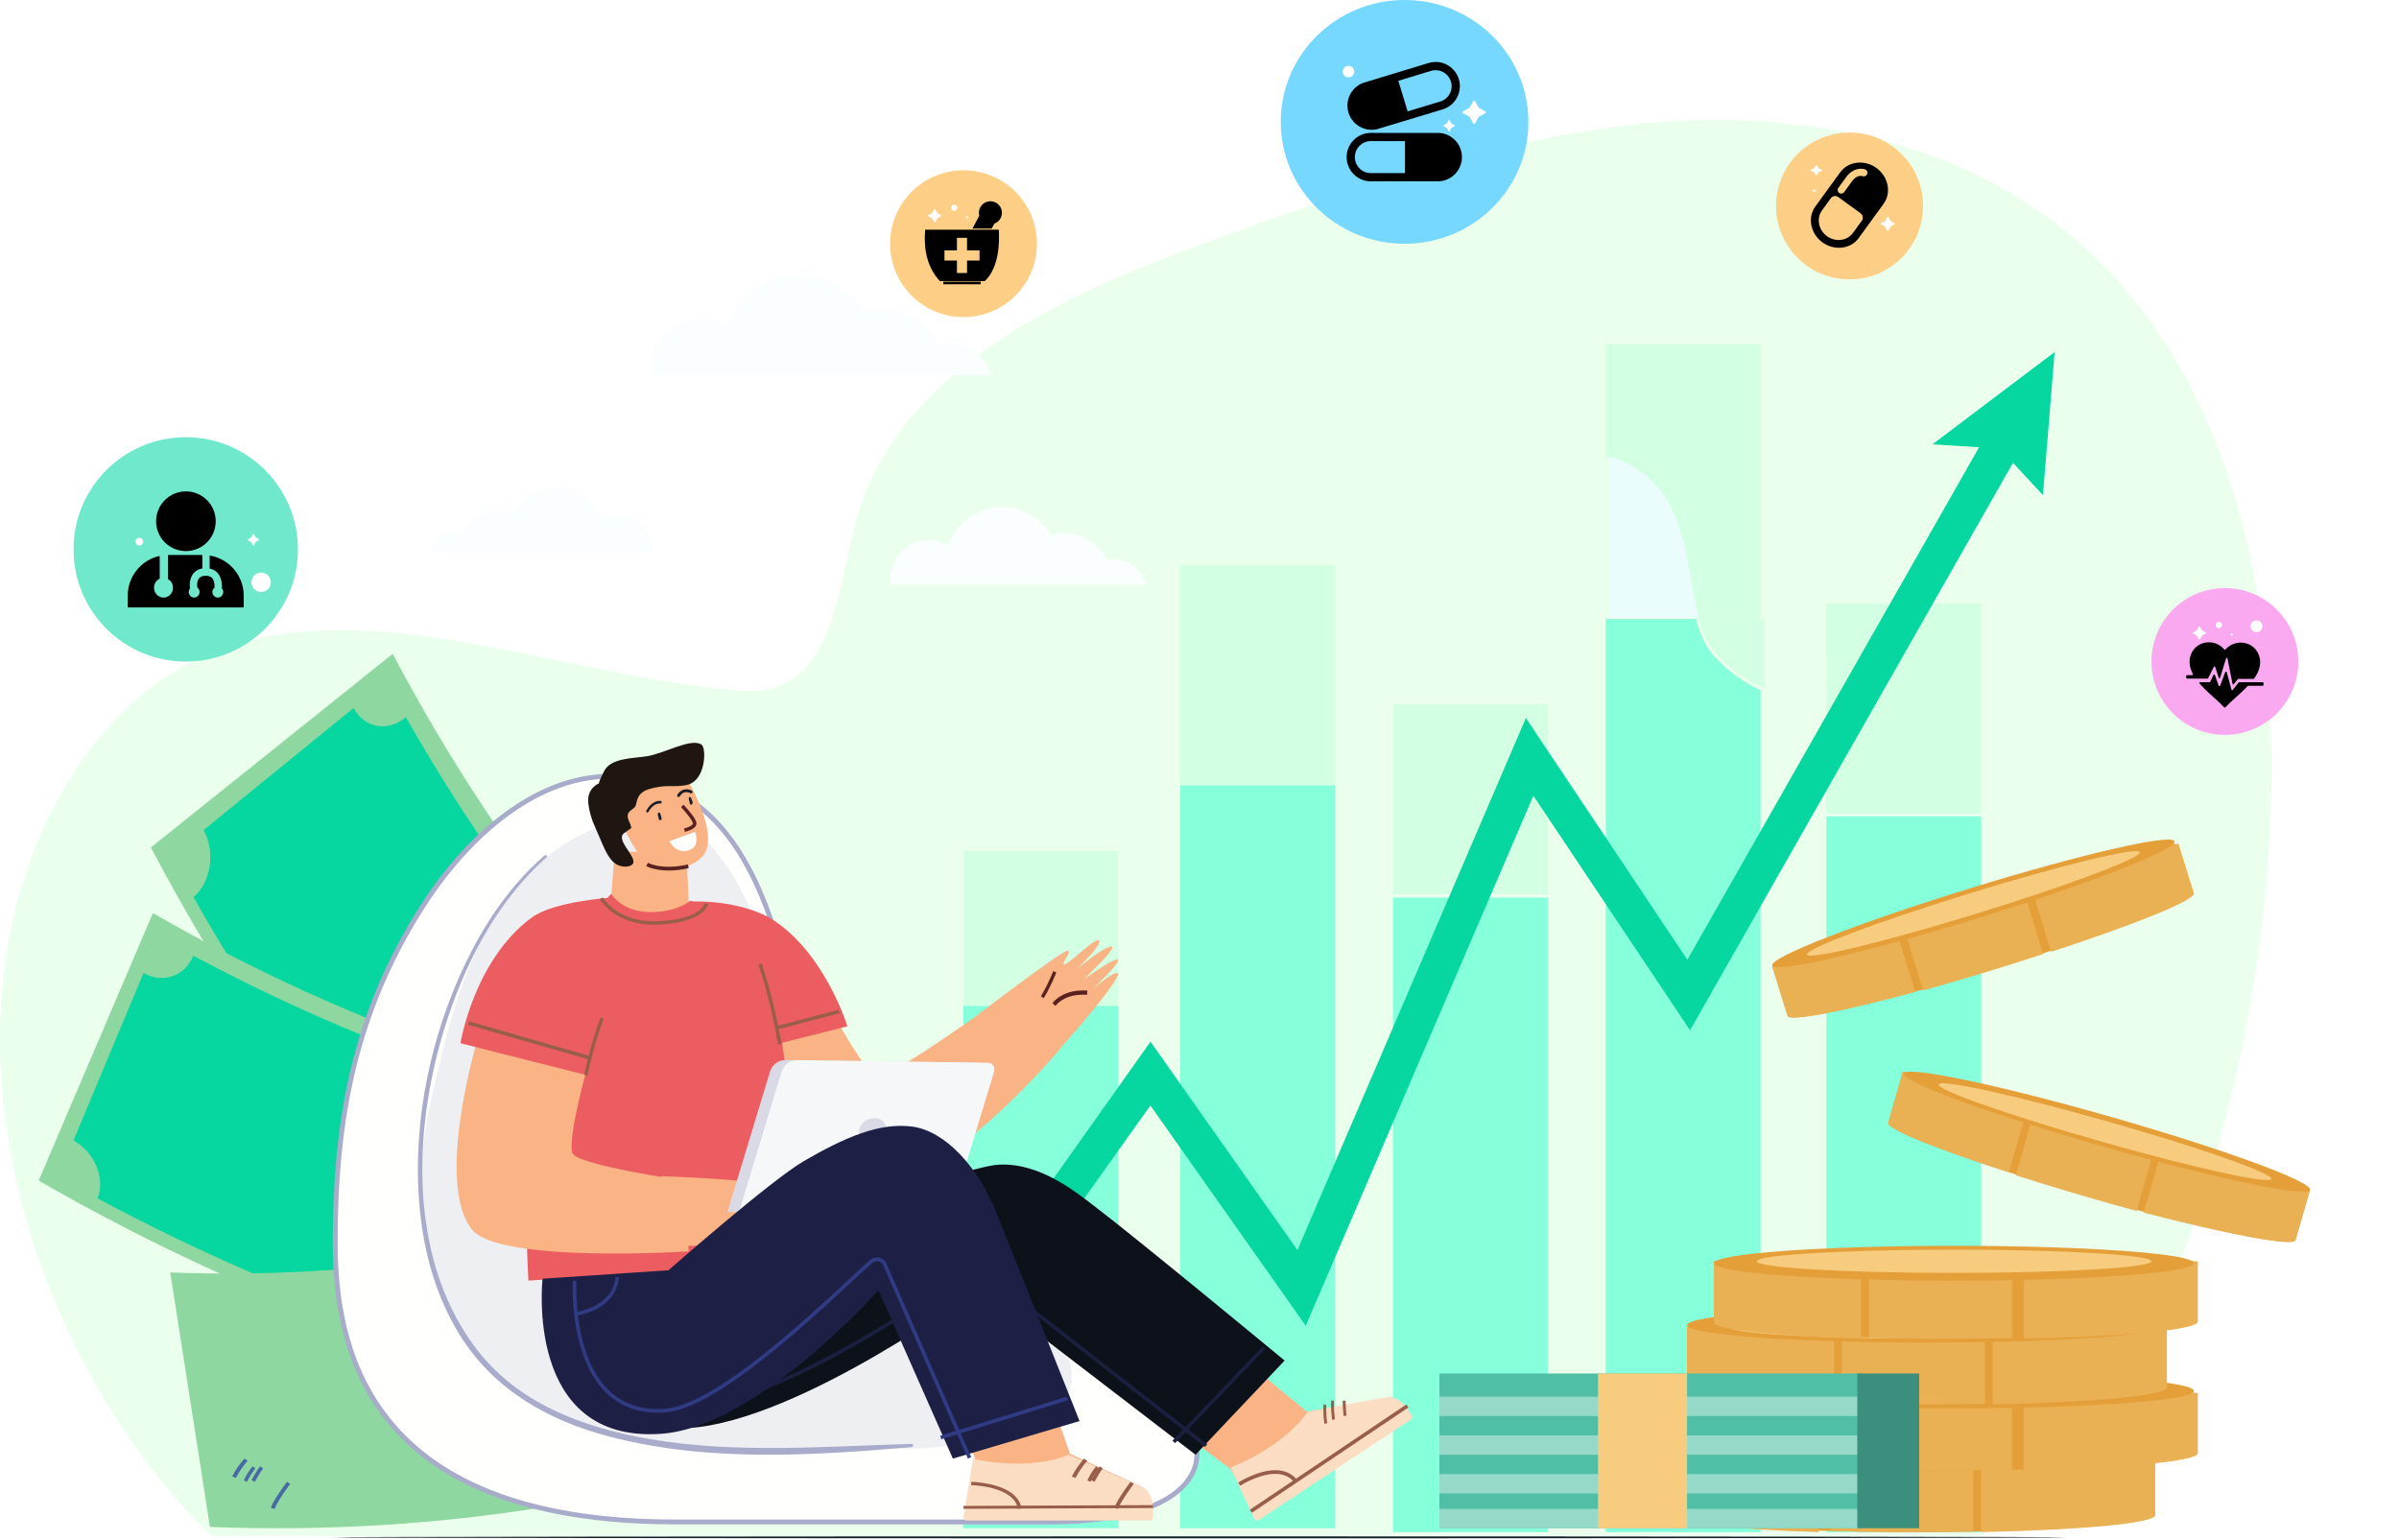 <?xml version="1.0" encoding="UTF-8"?>
<svg width="620px" height="398px" viewBox="0 0 620 398" version="1.1" xmlns="http://www.w3.org/2000/svg" xmlns:xlink="http://www.w3.org/1999/xlink">
    <title>插画配图-医疗</title>
    <defs>
        <filter id="filter-1">
            <feColorMatrix in="SourceGraphic" type="matrix" values="0 0 0 0 1 0 0 0 0 1 0 0 0 0 1 0 0 0 1 0"></feColorMatrix>
        </filter>
        <filter id="filter-2">
            <feColorMatrix in="SourceGraphic" type="matrix" values="0 0 0 0 1 0 0 0 0 1 0 0 0 0 1 0 0 0 1 0"></feColorMatrix>
        </filter>
        <filter id="filter-3">
            <feColorMatrix in="SourceGraphic" type="matrix" values="0 0 0 0 1 0 0 0 0 1 0 0 0 0 1 0 0 0 1 0"></feColorMatrix>
        </filter>
        <filter id="filter-4">
            <feColorMatrix in="SourceGraphic" type="matrix" values="0 0 0 0 1 0 0 0 0 1 0 0 0 0 1 0 0 0 1 0"></feColorMatrix>
        </filter>
        <filter id="filter-5">
            <feColorMatrix in="SourceGraphic" type="matrix" values="0 0 0 0 1 0 0 0 0 1 0 0 0 0 1 0 0 0 1 0"></feColorMatrix>
        </filter>
    </defs>
    <g id="页面-1" stroke="none" stroke-width="1" fill="none" fill-rule="evenodd">
        <g id="3-解决方案-4医疗保健行业" transform="translate(-670, -251)">
            <g id="banner" transform="translate(2, 0)">
                <g id="插画配图-医疗" transform="translate(668, 251)">
                    <g id="编组-18" transform="translate(0, 31)">
                        <path d="M75.774,364.891 L561.227,364.891 C574.023,351.326 585.182,335.26 594.392,317.133 C603.658,298.907 610.434,279.622 614.531,259.815 C618.786,239.249 619.929,219.106 617.93,199.951 C615.799,179.528 610.133,160.828 601.087,144.37 C593.188,129.997 584.089,119.334 573.275,111.772 C563.653,105.043 552.872,100.939 540.316,99.226 C516.927,96.033 490.729,101.865 465.399,107.504 C448.827,111.193 431.695,115.008 415.466,116.275 C396.672,117.743 376.5,115.426 355.512,109.388 C337.668,104.255 319.092,96.5 298.714,85.679 C281.858,76.728 265.252,66.547 249.194,56.702 C230.712,45.371 211.603,33.655 192.036,23.769 C174.399,14.859 158.912,9.013 144.687,5.896 C126.712,1.957 110.506,2.192 95.143,6.614 C65.992,15.004 43.171,34.068 27.312,63.276 C-5.281,123.305 -0.932,212.59 16.902,270.144 C22.684,288.803 30.723,305.953 41.481,322.577 C50.635,336.724 61.854,350.566 75.774,364.891 M561.709,366 L75.301,366 L75.137,365.831 C61.089,351.392 49.773,337.439 40.543,323.176 C29.73,306.466 21.648,289.227 15.836,270.471 C6.118,239.11 1.239,202.225 2.097,166.613 C3.073,126.065 11.454,90.149 26.331,62.749 C42.337,33.269 65.384,14.024 94.833,5.549 C110.38,1.074 126.766,0.833 144.927,4.813 C159.244,7.95 174.82,13.827 192.541,22.781 C212.149,32.686 231.278,44.415 249.779,55.757 C265.824,65.594 282.413,75.765 299.241,84.701 C319.546,95.485 338.056,103.212 355.821,108.323 C376.679,114.323 396.719,116.627 415.38,115.169 C431.528,113.908 448.624,110.102 465.153,106.422 C490.581,100.761 516.876,94.908 540.469,98.127 C553.204,99.865 564.146,104.032 573.917,110.865 C584.875,118.527 594.083,129.313 602.066,143.838 C611.182,160.426 616.892,179.267 619.039,199.835 C621.05,219.104 619.901,239.36 615.624,260.037 C611.505,279.941 604.698,299.318 595.388,317.635 C586.088,335.931 574.812,352.147 561.874,365.825 L561.709,366" id="Fill-2" fill="#FFFFFF"></path>
                        <path d="M455.893,0.414 C408.371,-2.908 360.018,14.38 315.922,30.158 C279.409,43.222 232.603,62.414 221.217,103.609 C216.746,119.781 215.459,149.276 192.124,147.583 C130.127,143.087 58.087,102.671 16.819,172.408 C-18.648,232.341 5.791,318.082 54.59,366 L512.201,366 C536.118,343.167 556.412,317.282 567.921,282.789 C603.505,176.136 601.195,10.57 455.893,0.414 Z" id="Fill-3" fill="#EAFFEC"></path>
                        <path d="M455,129 L438.287,129 C434.483,115.048 436.094,95.526 417.281,87.976 C416.545,87.68 415.784,87.414 415,87.178 L415,58 L455,58 L455,129" id="Fill-3" fill="#D3FFE2"></path>
                        <path d="M416,365 L416,87 C416.775,87.236 417.526,87.5 418.253,87.795 C436.833,95.322 435.243,114.782 439,128.689 L416,128.689 L416,365" id="Fill-4" fill="#EAFCFC"></path>
                        <polyline id="Fill-5" fill="#D3FFE2" points="360 364 360 151 400 151 400 200.09 360 200.09 360 364"></polyline>
                        <path d="M472,150 L472,125 L512,125 L512,145.82 C510.413,145.684 508.842,145.623 507.283,145.623 C500.637,145.623 494.226,146.73 487.988,147.837 C482.539,148.804 477.222,149.771 472,150" id="Fill-6" fill="#D3FFE2"></path>
                        <path d="M472,364 L472,149.458 C477.222,149.225 482.539,148.24 487.988,147.255 C494.226,146.127 500.637,145 507.283,145 C508.842,145 510.413,145.062 512,145.201 L512,179.308 L472,179.308 L472,364" id="Fill-7" fill="#D3FFE2"></path>
                        <polyline id="Fill-8" fill="#D3FFE2" points="305 365 305 115 345 115 345 172.618 305 172.618 305 365"></polyline>
                        <polyline id="Fill-9" fill="#D3FFE2" points="249 365 249 189 289 189 289 229.563 249 229.563 249 365"></polyline>
                        <path d="M456,147 C452.102,145.318 448.234,142.759 444.378,139.006 C441.7,136.399 440.119,132.927 439,129 L456,129 L456,147" id="Fill-10" fill="#D3FFE2"></path>
                        <path d="M455,365 L415,365 L415,129 L438.287,129 C439.387,133.018 440.942,136.571 443.575,139.238 C447.365,143.077 451.168,145.695 455,147.416 L455,365" id="Fill-11" fill="#86FFDB"></path>
                        <polygon id="Fill-12" fill="#86FFDB" points="360 365 400 365 400 201 360 201"></polygon>
                        <polygon id="Fill-13" fill="#86FFDB" points="472 365 512 365 512 180 472 180"></polygon>
                        <polygon id="Fill-14" fill="#86FFDB" points="305 364 345 364 345 172 305 172"></polygon>
                        <polygon id="Fill-15" fill="#86FFDB" points="249 364 289 364 289 229 249 229"></polygon>
                        <polyline id="Fill-16" fill="#06D6A0" points="531 60 499.423 83.844 511.468 84.611 436.089 217.069 394.351 154.594 335.31 292.095 297.334 238.239 250 305.043 252.978 317 297.312 254.731 337.456 311.659 396.281 174.663 436.777 235.281 520.23 88.634 527.978 96.953 531 60"></polyline>
                    </g>
                    <path d="M214,306.484 C168.567,270.418 130.393,223.772 101.489,169 C80.659,185.68 59.83,202.36 39,219.039 C72.419,282.368 116.557,336.302 169.086,378 C184.058,354.161 199.029,330.323 214,306.484" id="Fill-17" fill="#8ED7A0"></path>
                    <path d="M91.376,183 C78.458,193.513 65.54,204.026 52.623,214.54 C55.699,220.259 54.583,227.974 50,231.888 C79.33,283.604 116.087,328.538 158.891,365 C162.39,359.761 168.986,358.745 173.726,362.58 C183.15,347.798 192.576,333.013 202,318.231 C197.637,314.701 197.016,307.487 200.513,302.252 C162.925,270.233 130.646,230.775 104.89,185.361 C100.311,189.272 94.207,188.263 91.376,183" id="Fill-18" fill="#06D6A0"></path>
                    <path d="M143.74,301.272 C153.39,288.822 153.297,270.454 144.195,259.465 C135.067,248.506 119.474,247.991 108.686,259.071 C97.915,270.127 96.886,289.78 107.146,302.12 C117.396,314.474 134.11,313.703 143.74,301.272" id="Fill-19" fill="#97DFCC"></path>
                    <path d="M143,265.456 C141.797,266.795 140.594,268.133 139.391,269.47 C142.269,274.757 141.66,280.22 138.557,283.792 C135.425,287.384 131.918,287.718 126.572,284.543 C122.689,282.344 120.823,281.695 119.64,282.98 C118.639,284.064 118.307,286.033 120.429,288.722 C121.581,290.181 122.733,291.155 123.752,291.842 C125.111,292.757 125.54,294.826 124.703,296.419 C123.893,297.956 122.183,298.466 120.873,297.531 C119.803,296.766 118.634,295.723 117.372,294.273 C116.332,295.426 115.291,296.576 114.25,297.727 C113.16,296.358 112.077,294.979 111,293.597 C112.133,292.365 113.266,291.136 114.398,289.904 C111.65,284.584 112.196,279.293 115.386,275.938 C118.907,272.231 122.979,273.37 127.647,276.304 C130.883,278.328 132.759,278.648 134.1,277.153 C135.513,275.575 135.053,273.168 133.273,270.894 C132.05,269.331 130.633,268.14 129.235,267.258 C127.861,266.389 127.488,264.269 128.411,262.685 C128.445,262.626 128.478,262.567 128.512,262.51 C129.35,261.071 130.951,260.584 132.172,261.383 C133.636,262.34 135.211,263.708 136.601,265.332 C137.731,264.099 138.861,262.863 139.99,261.628 C140.987,262.91 141.991,264.187 143,265.456" id="Fill-20" fill="#FFFFFF"></path>
                    <path d="M179,333.194 C168.596,324.316 158.571,314.909 148.947,305 C147.298,307.136 145.649,309.274 144,311.411 C153.758,321.459 163.924,330.998 174.474,340 C175.982,337.731 177.49,335.461 179,333.194" id="Fill-21" fill="#50BFA5"></path>
                    <path d="M204,292.09 C147.098,284.875 91.293,265.845 39.525,236 C29.683,259.048 19.842,282.099 10,305.147 C69.856,339.655 134.379,361.66 200.171,370 C201.446,344.031 202.723,318.06 204,292.09" id="Fill-22" fill="#8ED7A0"></path>
                    <path d="M37.089,251.492 C31.059,265.912 25.03,280.33 19,294.749 C24.461,297.836 27.273,304.477 25.223,309.739 C75.916,336.932 129.715,355.248 184.596,364 C185.061,358.198 190.27,354.288 196.249,355.096 C197.166,338.935 198.083,322.776 199,306.617 C193.499,305.872 189.428,300.447 189.892,294.649 C141.697,286.964 94.453,270.878 49.937,247 C47.89,252.257 42.115,254.332 37.089,251.492" id="Fill-23" fill="#06D6A0"></path>
                    <path d="M140.653,320.643 C142.913,306.226 133.902,291.714 120.718,287.302 C107.526,282.926 93.841,289.873 89.934,303.743 C86.031,317.586 94.7,333.645 109.539,338.581 C124.375,343.534 138.4,335.037 140.653,320.643" id="Fill-24" fill="#97DFCC"></path>
                    <path d="M122.563,292.616 C122.164,294.256 121.765,295.894 121.366,297.532 C126.558,300.374 128.746,305.016 127.776,309.337 C126.793,313.69 123.848,315.623 117.521,315.637 C112.98,315.732 111,316.102 110.593,317.688 C110.246,319.029 110.935,320.755 114.159,321.887 C115.91,322.502 117.417,322.73 118.665,322.793 C120.327,322.876 121.741,324.32 121.792,325.986 C121.842,327.596 120.58,328.817 118.951,328.693 C117.62,328.594 116.062,328.319 114.22,327.764 C113.872,329.177 113.524,330.589 113.175,332 C111.524,331.427 109.876,330.844 108.23,330.256 C108.62,328.736 109.01,327.216 109.4,325.697 C104.306,322.765 102.15,318.293 103.304,314.102 C104.576,309.473 108.756,308.444 114.361,308.562 C118.243,308.635 120.066,307.997 120.509,306.168 C120.974,304.239 119.364,302.54 116.649,301.575 C114.785,300.912 112.933,300.636 111.253,300.599 C109.601,300.561 108.211,299.05 108.239,297.347 C108.24,297.286 108.241,297.223 108.242,297.162 C108.267,295.616 109.443,294.467 110.925,294.522 C112.701,294.589 114.781,294.929 116.826,295.561 C117.211,294.041 117.597,292.52 117.982,291 C119.507,291.547 121.034,292.085 122.563,292.616" id="Fill-25" fill="#FFFFFF"></path>
                    <path d="M189.938,305 C145.06,322.728 95.545,330.832 44,328.886 C47.421,350.814 50.842,372.744 54.263,394.673 C113.86,396.923 171.112,387.553 223,367.056 C211.979,346.372 200.959,325.686 189.938,305" id="Fill-27" fill="#8ED7A0"></path>
                    <path d="M156.301,352.959 C151.281,340.86 137.879,333.321 126.078,335.32 C114.286,337.351 107.385,348.359 110.932,360.71 C114.47,373.04 128.337,381.919 141.607,379.643 C154.882,377.384 161.315,365.036 156.301,352.959" id="Fill-29" fill="#50BFA5"></path>
                    <path d="M130.641,339 C131.114,340.433 131.586,341.866 132.057,343.299 C137.142,343.412 140.883,346.133 142.187,349.878 C143.496,353.654 142.259,356.342 137.679,358.904 C134.431,360.809 133.168,361.894 133.609,363.292 C133.981,364.472 135.282,365.534 138.145,365.114 C139.699,364.885 140.898,364.453 141.831,363.999 C143.075,363.393 144.771,363.945 145.582,365.216 C146.366,366.448 146.018,367.903 144.78,368.465 C143.769,368.925 142.512,369.34 140.919,369.652 C141.323,370.889 141.726,372.125 142.129,373.362 C140.666,373.582 139.201,373.795 137.733,374 C137.311,372.664 136.888,371.327 136.465,369.991 C131.41,369.768 127.769,367.165 126.66,363.446 C125.432,359.34 127.984,356.855 132.102,354.686 C134.95,353.178 135.976,351.948 135.447,350.35 C134.888,348.664 132.932,347.995 130.516,348.338 C128.856,348.575 127.386,349.11 126.15,349.757 C124.936,350.395 123.226,349.781 122.455,348.449 C122.427,348.399 122.399,348.352 122.371,348.303 C121.671,347.093 121.99,345.725 123.09,345.172 C124.409,344.507 126.074,343.933 127.851,343.599 C127.424,342.263 126.997,340.926 126.57,339.59 C127.929,339.401 129.287,339.203 130.641,339" id="Fill-30" fill="#3C8F7C"></path>
                    <path d="M193.944,341 C183.18,344.766 172.189,348.045 161,350.829 C161.864,352.887 162.729,354.942 163.593,357 C174.939,354.177 186.084,350.853 197,347.033 C195.981,345.023 194.963,343.01 193.944,341" id="Fill-31" fill="#50BFA5"></path>
                    <g id="编组-11" transform="translate(60, 192)">
                        <path d="M222.244,158.905 C198.972,151.863 183.563,143.895 170.843,131.209 C157.328,117.731 152.547,104.633 148.883,86.297 C143.775,60.739 138.235,19.965 110.609,10.21 C84.926,1.138 62.059,21.59 48.961,42.577 C32.123,69.557 27.028,96.567 27,128.268 C26.977,153.922 33.567,201 114.552,201 C114.552,201 169.844,201 210.781,201 C263.957,201 255.672,169.02 222.244,158.905" id="Fill-263" fill="#FFFFFE"></path>
                        <path d="M222.526,159.334 L222.707,158.734 C199.405,151.713 184.068,143.807 171.397,131.23 C157.94,117.859 153.214,104.974 149.536,86.699 C146.975,73.953 144.304,57.359 138.78,42.689 C136.016,35.353 132.539,28.494 127.982,22.835 C123.427,17.178 117.782,12.721 110.728,10.243 C106.348,8.703 102.041,8 97.848,8 C87.415,8 77.724,12.344 69.284,18.854 C60.843,25.365 53.634,34.05 48.13,42.827 C31.16,69.884 26.024,97.015 26,128.737 L26,128.868 C26,141.742 27.679,160.026 39.638,175.127 C51.601,190.233 73.805,202.008 114.473,202 C114.473,202 169.951,202 211.024,202 C224.673,201.997 234.348,199.928 240.679,196.604 C243.844,194.941 246.174,192.959 247.716,190.752 C249.259,188.547 250,186.118 250,183.629 C249.995,178.824 247.283,173.852 242.549,169.462 C237.809,165.069 231.018,161.237 222.707,158.734 L222.526,159.334 L222.344,159.933 C230.495,162.388 237.126,166.144 241.693,170.38 C246.266,174.617 248.747,179.314 248.742,183.629 C248.741,185.872 248.086,188.026 246.683,190.035 C244.583,193.047 240.76,195.732 234.9,197.659 C229.043,199.586 221.165,200.746 211.024,200.746 C190.488,200.746 166.35,200.746 147.346,200.746 C137.845,200.746 129.627,200.746 123.784,200.746 C120.862,200.746 118.534,200.746 116.937,200.746 C115.34,200.746 114.476,200.746 114.473,200.746 C74.025,200.739 52.304,189.084 40.626,174.35 C28.942,159.611 27.255,141.642 27.256,128.868 L27.258,128.738 C27.289,97.139 32.379,70.323 49.197,43.491 C54.635,34.816 61.765,26.237 70.054,19.844 C78.345,13.451 87.775,9.254 97.848,9.254 C101.9,9.255 106.06,9.932 110.309,11.425 C117.113,13.818 122.558,18.104 127.001,23.62 C140.345,40.161 144.468,67.779 148.304,86.945 C151.979,105.293 156.846,118.567 170.509,132.119 C183.362,144.88 198.948,152.89 222.344,159.933 L222.526,159.334" id="Fill-264" fill="#A8ABCA"></path>
                        <path d="M215.366,157.465 C210.598,147.657 190.359,150.603 168.514,127.667 C155.863,114.384 150.603,102.906 147.016,85.621 C143.983,71.003 132.622,22.163 112.422,20.24 C104.285,19.465 95.965,20.489 88.803,24.429 C78.868,29.895 71.148,38.832 65.685,48.773 C60.221,58.714 56.867,69.673 54.145,80.686 C50.366,95.976 47.724,106.797 49.641,122.431 C52.896,148.976 69.534,172.396 95.42,178.604 C121.513,184.859 145.089,182.695 175.954,182.404 C187.762,182.294 225.22,177.728 215.366,157.465" id="Fill-265" fill="#EEEFF3"></path>
                        <path d="M80.745,29.091 C69.982,38.43 62.419,51.057 57.13,64.186 C51.228,78.84 47.962,94.768 48,110.59 C48.035,125.28 50.983,140.476 58.826,153.07 C67.691,167.305 81.774,175.206 97.679,179.356 C122.909,185.94 149.905,184.241 175.609,182.02 C176.122,181.976 176.138,181.192 175.609,181.207 C153.124,181.82 130.486,183.78 108.153,179.999 C90.735,177.051 73.464,170.672 62.622,155.996 C44.807,131.882 46.856,97.068 56.086,70.038 C61.222,55.001 69.252,40.222 81.247,29.596 C81.592,29.292 81.088,28.794 80.745,29.091" id="Fill-266" fill="#A8ABCA"></path>
                        <path d="M225,163.065 L257.796,187.533 L263.959,197 L299.179,172.978 C300.037,172.391 300.259,171.217 299.672,170.358 C299.234,169.713 298.443,169.406 297.684,169.585 L277.718,172.853 L245.205,146" id="Fill-267" fill="#F9B384"></path>
                        <path d="M302.378,170.544 C301.25,169.67 299.724,168.86 298.859,169.02 L277.934,172.891 C271.438,182.353 258,187.287 258,187.287 L264.168,200.622 C264.442,201.017 264.992,201.118 265.394,200.85 L304.876,174.75 C305.666,174.22 302.415,170.572 302.378,170.544" id="Fill-268" fill="#FBDDC4"></path>
                        <path d="M282.034,171 C282.012,171.433 282,171.867 282,172.301 C282,173.54 282.092,174.778 282.275,176 L283,175.852 C282.824,174.68 282.736,173.49 282.736,172.301 C282.736,171.884 282.747,171.468 282.768,171.053 L282.034,171" id="Fill-269" fill="#985E4A"></path>
                        <path d="M284.013,170 C284.005,170.357 284,170.686 284,170.996 C284,172.53 284.105,173.57 284.269,175 L285,174.841 C284.836,173.412 284.741,172.465 284.74,170.996 C284.74,170.7 284.744,170.381 284.753,170.034 L284.013,170" id="Fill-270" fill="#985E4A"></path>
                        <path d="M287.029,170 C287.022,170.175 287.019,170.353 287.019,170.536 C287.019,171.677 287.137,172.958 287.236,174 L287.981,173.902 C287.882,172.865 287.769,171.608 287.769,170.536 C287.769,170.365 287.772,170.2 287.777,170.04 L287.029,170" id="Fill-271" fill="#985E4A"></path>
                        <polyline id="Fill-272" fill="#985E4A" points="263.533 199 304 171.772 303.467 171 263 198.229"></polyline>
                        <path d="M260.515,192 C260.515,192 260.583,191.956 260.72,191.873 C261.669,191.288 265.833,188.939 269.581,188.952 C271.367,188.955 273.017,189.456 274.296,190.87 L275,190.232 C273.513,188.577 271.538,187.995 269.581,188 C267.224,188.003 264.847,188.808 263.042,189.602 C261.241,190.399 260.015,191.192 260,191.201 L260.515,192" id="Fill-273" fill="#985E4A"></path>
                        <path d="M178,150.829 L191.942,184.775 L191.763,196 L234.138,195.783 C235.172,195.778 236.006,194.934 236,193.9 C235.996,193.125 235.517,192.432 234.792,192.158 L216.516,183.755 L204.134,148" id="Fill-275" fill="#F9B384"></path>
                        <path d="M237.793,195.938 C237.356,194.537 236.553,192.965 235.745,192.61 L216.202,184 C205.431,188.466 191.487,185.052 191.487,185.052 L189,200.103 C189.003,200.602 189.399,201.003 189.887,201 L237.465,201 C238.422,200.995 237.805,195.982 237.793,195.938" id="Fill-276" fill="#FBDDC4"></path>
                        <path d="M220.16,185 C218.904,186.426 217.84,187.982 217,189.624 L217.966,190 C218.774,188.424 219.795,186.93 221,185.562 L220.16,185" id="Fill-277" fill="#985E4A"></path>
                        <path d="M223.255,187 C222.132,188.443 221.661,189.315 221,190.639 L221.834,191 C222.494,189.68 222.908,188.907 224,187.5 L223.255,187" id="Fill-278" fill="#985E4A"></path>
                        <path d="M224.223,187 C223.398,188.053 222.617,189.46 222,190.574 L222.858,191 C223.47,189.891 224.244,188.51 225,187.548 L224.223,187" id="Fill-279" fill="#985E4A"></path>
                        <polyline id="Fill-280" fill="#985E4A" points="189.005 197.975 238 197.775 237.995 197.025 189 197.225"></polyline>
                        <path d="M191,191.86 C191.001,191.86 191.168,191.863 191.478,191.881 C192.561,191.941 195.313,192.187 197.855,193.078 C199.125,193.523 200.34,194.128 201.27,194.931 C202.203,195.737 202.858,196.726 203.06,198 L204,197.878 C203.736,196.185 202.745,194.886 201.456,193.933 C199.52,192.501 196.921,191.787 194.801,191.408 C192.682,191.031 191.038,191.001 191.02,191 L191,191.86" id="Fill-281" fill="#985E4A"></path>
                        <path d="M232.166,191 C232.162,191.004 231.303,192.137 230.356,193.535 C229.409,194.943 228.377,196.584 228,197.728 L228.978,198 C229.275,197.064 230.29,195.409 231.221,194.04 C231.687,193.352 232.132,192.727 232.461,192.275 C232.789,191.822 233,191.546 233,191.546 L232.166,191" id="Fill-282" fill="#985E4A"></path>
                        <path d="M116.745,8 C116.745,8 125.954,22.505 122.024,28.755 C119.98,32.004 112.303,34.197 108.404,32.291 C105.509,30.877 99.171,19.56 100.09,17.127 C103.607,7.828 116.745,8 116.745,8" id="Fill-283" fill="#F9B384"></path>
                        <path d="M98.866,28 L98,39.39 C98,39.39 105.121,57.503 118,41.186 L117.431,28.614 L98.866,28" id="Fill-284" fill="#F9B384"></path>
                        <path d="M95.104,24.791 C93.756,21.519 92.629,19.817 92.068,15.823 C91.481,11.653 94.886,10.433 94.886,10.433 C94.886,10.433 94.305,10.904 96.14,7.285 C97.875,3.867 103.691,4.022 107.19,3.463 C111.786,2.729 118.585,-1.351 121.302,0.458 C122.486,1.248 122.483,8.335 118.739,10.419 C116.6,11.61 113.086,10.938 110.614,11.327 C106.007,12.054 104.932,13.025 104.368,15.963 C104.054,17.59 101.021,17.298 102.738,20.64 C103.005,21.16 103.065,21.624 103.155,22.013 L101.325,23.322 C98.993,24.901 104.071,28.976 103.694,30.931 C103.495,31.956 101.432,32.398 99.609,31.56 C97.786,30.72 96.57,28.348 95.104,24.791" id="Fill-285" fill="#1F1511"></path>
                        <path d="M117.795,31.441 C115.882,31.877 114.231,32.033 112.846,32.033 C111.033,32.033 109.675,31.766 108.775,31.504 C108.325,31.373 107.989,31.242 107.77,31.147 L107.529,31.035 L107.475,31.005 L107.463,31 L107,31.842 C107.055,31.876 109.039,33 112.846,33 C114.301,33 116.021,32.836 118,32.385 L117.795,31.441" id="Fill-287" fill="#592221"></path>
                        <path d="M116,16.608 C116,16.608 116.196,16.814 116.493,17.146 C116.938,17.645 117.608,18.42 118.157,19.165 C118.432,19.537 118.676,19.903 118.844,20.21 C119.015,20.514 119.094,20.779 119.086,20.845 L119.085,20.855 L119.085,20.854 C119.084,20.956 119.01,21.102 118.806,21.272 C118.512,21.523 117.993,21.756 117.559,21.904 C117.341,21.979 117.145,22.036 117.004,22.073 C116.864,22.111 116.784,22.128 116.784,22.128 L116.983,23 C116.999,22.996 117.67,22.851 118.376,22.548 C118.73,22.396 119.095,22.206 119.401,21.951 C119.702,21.699 119.974,21.352 119.999,20.895 L119.999,20.893 L120,20.845 C119.998,20.601 119.924,20.381 119.826,20.147 C119.473,19.344 118.695,18.342 117.994,17.498 C117.294,16.659 116.675,16.005 116.67,16 L116,16.608" id="Fill-288" fill="#592221"></path>
                        <path d="M119.632,23 L113,25.438 C113,25.438 114.899,29.221 118.46,27.593 C121.001,26.434 119.632,23 119.632,23" id="Fill-289" fill="#FFFFFE"></path>
                        <path d="M118.017,14.579 C118.102,14.969 118.209,15.351 118.328,15.722 C118.529,16.35 119.161,15.803 118.961,15.177 C118.855,14.846 118.735,14.524 118.601,14.216 C118.413,13.783 117.901,14.05 118.017,14.579" id="Fill-290" fill="#1B1E29"></path>
                        <path d="M115.71,13.798 L115.731,13.762 C115.788,13.666 115.965,13.396 116.246,13.166 C116.528,12.934 116.898,12.74 117.386,12.739 C117.684,12.74 118.037,12.811 118.458,13.016 C118.643,13.108 118.868,13.033 118.961,12.851 C119.053,12.668 118.978,12.446 118.791,12.356 C118.284,12.106 117.812,12 117.386,12 C116.582,12 115.984,12.377 115.61,12.734 C115.232,13.093 115.053,13.44 115.041,13.464 C114.947,13.646 115.02,13.867 115.205,13.96 C115.39,14.052 115.616,13.98 115.71,13.798" id="Fill-291" fill="#1B1E29"></path>
                        <path d="M110.011,18.594 C110.076,18.949 110.156,19.298 110.251,19.639 C110.428,20.277 111.151,19.999 110.971,19.35 C110.865,18.967 110.746,18.59 110.606,18.23 C110.424,17.759 109.918,18.077 110.011,18.594" id="Fill-292" fill="#1B1E29"></path>
                        <path d="M110.739,15.018 C110.725,15.016 110.633,15 110.48,15 C109.877,14.992 108.289,15.267 107.046,17.486 C106.956,17.645 107.002,17.853 107.147,17.95 C107.294,18.047 107.484,17.999 107.574,17.839 C108.715,15.832 110.02,15.685 110.48,15.675 L110.608,15.681 L110.64,15.685 C110.809,15.714 110.969,15.589 110.996,15.405 C111.023,15.222 110.908,15.047 110.739,15.018" id="Fill-293" fill="#1B1E29"></path>
                        <path d="M96.206,118 L135,118.558 L134.967,121 L94,120.409 C94.018,119.06 95.006,117.982 96.206,118" id="Fill-296" fill="#D9DAE5"></path>
                        <g id="编组-7" transform="translate(58, 39)">
                            <path d="M94.244,25.374 C94.244,25.374 105.419,46.825 108.667,47.238 C112.588,47.737 143.512,25 143.512,25 L156,40.049 C156,40.049 127.056,75 107.58,75 C88.103,75 70,40.04 70,40.04" id="Fill-294" fill="#F9B384"></path>
                            <path d="M39.955,0 C39.955,0 42.795,5.117 51.149,4.737 C57.52,4.449 60.384,1.8 60.384,1.8 C60.384,1.8 79.456,6.759 83.178,31.846 C86.645,55.214 91,95.138 91,95.138 L18.573,100 C18.573,100 16.807,73.746 19.477,43.238 C21.475,20.41 39.955,0 39.955,0" id="Fill-295" fill="#EB5D60"></path>
                            <path d="M60,2.078 C67.244,1.594 76.557,3.395 81.688,6.704 C95.292,15.476 101,34.263 101,34.263 L82.25,39" id="Fill-300" fill="#EB5D60"></path>
                            <path d="M34.126,43.567 C34.126,43.567 28.644,62.784 29.912,66.968 C30.866,70.126 58.557,74.088 58.557,74.088 L60,92.44 C60,92.44 11.064,95.626 3.986,86.8 C-5.703,74.717 5.319,38 5.319,38" id="Fill-301" fill="#F9B384"></path>
                            <path d="M53,73 C57.042,73.094 78.408,74.139 78.32,75.196 C78.232,76.213 72.116,76.915 72.384,77.445 C72.764,78.201 77.435,78.603 80.073,78.592 C82.427,78.583 86.207,78.943 86.345,79.936 C86.605,81.829 73.691,81.72 73.691,81.72 C73.691,81.72 87.6,79.315 87.985,80.875 C88.542,83.126 73.724,85.135 73.28,85.71 C73.28,85.71 85.631,80.5 86.043,82.164 C86.454,83.831 75.545,88.749 71.981,89.027 C74.86,88.264 83.145,82.721 83.454,84.265 C83.762,85.811 76.362,89.141 75.136,89.414 C65.077,91.655 55.514,90.865 55.514,90.865" id="Fill-302" fill="#F9B384"></path>
                            <path d="M39.955,1 C39.955,1 25.158,1.964 19.527,6.08 C4.454,17.093 1,38.637 1,38.637 L34.06,47 L40,29.289" id="Fill-306" fill="#EB5D60"></path>
                            <path d="M33.861,47 C34.652,42.951 35.688,39.282 36.526,36.63 C36.945,35.304 37.314,34.231 37.579,33.492 C37.843,32.752 38,32.348 38,32.347 L37.186,32 C37.18,32.016 34.601,38.624 33,46.815 L33.861,47" id="Fill-307" fill="#985E4A"></path>
                            <path d="M84,38.819 C81.727,25.927 78.845,18.021 78.838,18 L78,18.353 C78,18.354 78.043,18.47 78.125,18.708 C78.699,20.372 81.137,27.785 83.115,39 L84,38.819" id="Fill-308" fill="#985E4A"></path>
                            <polyline id="Fill-309" fill="#985E4A" points="3 33.893 34.729 43 35 42.107 3.271 33"></polyline>
                            <polyline id="Fill-310" fill="#985E4A" points="98.76 30 83 34.133 83.24 35 99 30.868"></polyline>
                            <path d="M37,1.394 C37.02,1.431 37.937,3.074 40.161,4.719 C42.381,6.365 45.921,8.002 51.107,8 C51.627,8 52.162,7.984 52.715,7.949 C58.461,7.594 61.524,6.324 63.169,5.083 C64.817,3.843 64.995,2.634 65,2.551 L64.065,2.463 L64.18,2.473 L64.065,2.458 L64.065,2.463 L64.18,2.473 L64.065,2.458 C64.055,2.5 63.911,3.454 62.435,4.516 C60.956,5.577 58.1,6.748 52.652,7.085 C52.121,7.118 51.606,7.134 51.107,7.134 C46.138,7.132 42.834,5.583 40.748,4.044 C39.707,3.274 38.974,2.505 38.504,1.931 C38.268,1.644 38.099,1.406 37.99,1.244 L37.87,1.057 L37.837,1 L37,1.394" id="Fill-311" fill="#985E4A"></path>
                            <path d="M135,31.054 C135,31.054 156.904,14.336 158.004,14.676 C159.105,15.017 156.082,18.182 157.038,18.295 C157.995,18.408 164.937,11.412 165.943,12.04 C167.308,12.892 160.17,19.565 160.17,19.565 C160.17,19.565 168.468,12.712 169.436,13.788 C170.12,14.55 161.979,22.2 161.979,22.2 C161.979,22.2 170.21,16.294 170.904,17.098 C171.593,17.898 164.32,24.694 164.32,24.694 C164.32,24.694 170.031,19.767 170.951,20.595 C171.869,21.42 159.731,36.671 149.192,47" id="Fill-312" fill="#F9B384"></path>
                            <path d="M154.197,20 C154.197,20 154.11,20.226 153.95,20.615 C153.466,21.783 152.326,24.398 151,26.508 L151.724,27 C153.558,24.076 154.993,20.349 155,20.335 L154.197,20" id="Fill-313" fill="#592221"></path>
                            <path d="M154.707,29 C156.731,26.715 159.347,26.097 161.996,26.094 C162.315,26.094 162.636,26.103 162.954,26.121 L163,25.026 C162.668,25.01 162.332,25 161.996,25 C159.223,24.997 156.276,25.663 154,28.235 L154.707,29" id="Fill-314" fill="#592221"></path>
                        </g>
                        <path d="M182.69,122 L128,121.241 L138.971,85.075 C139.534,83.222 141.147,81.975 142.952,82 L192.397,82.686 C193.493,82.702 194.26,83.863 193.918,84.989 L182.69,122" id="Fill-297" fill="#D9DAE5"></path>
                        <path d="M185.69,122 L131,121.24 L141.972,85.076 C142.534,83.222 144.147,81.975 145.951,82 L195.396,82.687 C196.493,82.702 197.26,83.862 196.918,84.989 L185.69,122" id="Fill-298" fill="#F5F7F8"></path>
                        <path d="M168.95,100.05 C168.625,101.706 166.818,103.026 164.913,103 C163.007,102.971 161.726,101.607 162.05,99.95 C162.375,98.293 164.182,96.972 166.088,97 C167.993,97.027 169.274,98.393 168.95,100.05" id="Fill-299" fill="#D9DAE5"></path>
                        <path d="M142,120.122 C140.364,120.464 138.702,120.644 137.035,120.776 C136.199,120.831 135.363,120.883 134.522,120.887 C133.683,120.895 132.841,120.891 132,120.815 C133.659,120.561 135.313,120.407 136.978,120.279 C138.642,120.168 140.31,120.077 142,120.122" id="Fill-303" fill="#592221"></path>
                        <path d="M141,123 C139.262,123.659 137.452,124.119 135.617,124.482 C134.696,124.654 133.771,124.809 132.83,124.894 C131.893,124.981 130.944,125.044 130,124.962 C133.686,124.331 137.262,123.484 141,123" id="Fill-304" fill="#592221"></path>
                        <path d="M139,125 C137.596,125.868 136.119,126.495 134.621,127.029 C133.867,127.279 133.111,127.522 132.339,127.682 C131.568,127.851 130.79,127.993 130,128 C131.49,127.392 132.963,126.846 134.457,126.323 C135.951,125.82 137.449,125.324 139,125" id="Fill-305" fill="#592221"></path>
                        <path d="M108.119,166.302 C108.119,166.302 106.168,177.893 118.053,177.101 C146.946,175.178 193,141.066 193,141.066 L248.975,184 L272,159.659 C272,159.659 234.108,128.321 222.968,119.85 C218.323,116.317 208.703,108.328 197.926,109.045 C187.148,109.764 126.183,133.299 126.183,133.299" id="Fill-315" fill="#0D121A"></path>
                        <path d="M118.063,172.149 C130.603,171.301 146.17,164.122 159.887,156.42 C173.594,148.718 185.445,140.469 190.38,137.48 C190.981,137.116 191.652,136.937 192.323,136.937 C193.137,136.937 193.948,137.201 194.624,137.724 L194.623,137.722 L251.423,182 L252,181.261 L195.2,136.984 L195.199,136.982 C194.356,136.331 193.341,136 192.323,136 C191.484,136 190.643,136.225 189.893,136.679 C184.902,139.704 173.094,147.923 159.426,155.604 C145.768,163.284 130.246,170.399 118,171.213 L118.063,172.149" id="Fill-316" fill="#1B1F40"></path>
                        <path d="M80.221,138.504 C80.221,138.504 75.402,180.976 110.767,178.6 C135.693,176.926 167.015,141.459 167.015,141.459 L186.263,185 L219,175.301 C219,175.301 202.899,134.878 197.379,121.152 C192.681,109.472 184.2,100.294 175.74,99.188 C167.281,98.083 158.353,101.951 147.792,108.074 C139.274,113.012 112.759,136.319 112.759,136.319" id="Fill-317" fill="#1E1F45"></path>
                        <path d="M88.044,139.005 C88.043,139.013 88,139.737 88,140.97 C88.003,144.58 88.363,152.546 91.273,159.675 C92.731,163.239 94.831,166.601 97.868,169.079 C100.905,171.558 104.88,173.132 109.988,173.13 C110.567,173.13 111.16,173.11 111.768,173.07 C115.705,172.797 120.454,170.678 125.551,167.569 C133.191,162.9 141.593,155.97 148.887,149.517 C156.177,143.068 162.364,137.09 165.515,134.363 C165.85,134.075 166.244,133.941 166.64,133.941 C167.3,133.943 167.942,134.313 168.236,134.987 L190.14,185 L191,184.621 L169.096,134.608 C168.645,133.579 167.649,132.997 166.64,133 C166.032,132.999 165.41,133.21 164.902,133.65 C160.65,137.332 151.094,146.709 140.697,155.301 C135.501,159.595 130.097,163.689 125.063,166.764 C120.032,169.843 115.359,171.888 111.706,172.129 C111.118,172.169 110.546,172.188 109.988,172.188 C105.07,172.186 101.34,170.693 98.461,168.348 C94.144,164.833 91.745,159.336 90.445,154.028 C89.144,148.723 88.938,143.627 88.938,140.97 C88.938,140.364 88.95,139.885 88.96,139.559 C88.97,139.231 88.981,139.062 88.981,139.061 L88.044,139.005" id="Fill-318" fill="#2F3B83"></path>
                        <path d="M89.112,148 C89.142,147.995 91.619,147.683 94.229,146.303 C96.831,144.932 99.609,142.419 100,138.086 L99.095,138 C98.734,141.928 96.268,144.162 93.812,145.473 C92.588,146.121 91.377,146.524 90.476,146.761 C90.026,146.881 89.654,146.959 89.395,147.007 C89.266,147.03 89.165,147.048 89.098,147.058 L89,147.072 L89.112,148" id="Fill-319" fill="#2F3B83"></path>
                        <polyline id="Fill-320" fill="#2F3B83" points="183.268 180 216 169.914 215.732 169 183 179.086"></polyline>
                        <polyline id="Fill-321" fill="#1B1F40" points="243.695 181 267 156.632 266.303 156 243 180.367"></polyline>
                        <path d="M3.16,185 C1.905,186.426 0.842,187.982 0,189.624 L0.967,190 C1.775,188.424 2.796,186.93 4,185.562 L3.16,185" id="Fill-336" fill="#476AA4"></path>
                        <path d="M5.255,187 C4.133,188.443 3.661,189.315 3,190.639 L3.834,191 C4.496,189.68 4.909,188.907 6,187.5 L5.255,187" id="Fill-337" fill="#476AA4"></path>
                        <path d="M7.223,187 C6.397,188.053 5.616,189.46 5,190.574 L5.858,191 C6.47,189.891 7.243,188.51 8,187.548 L7.223,187" id="Fill-338" fill="#476AA4"></path>
                        <path d="M14.164,191 C14.162,191.004 13.303,192.137 12.356,193.535 C11.407,194.943 10.376,196.584 10,197.728 L10.977,198 C11.275,197.064 12.29,195.409 13.22,194.04 C13.685,193.352 14.132,192.727 14.461,192.275 C14.789,191.822 14.999,191.546 15,191.546 L14.164,191" id="Fill-341" fill="#476AA4"></path>
                    </g>
                    <path d="M557,376 L557,391.47 C557,393.972 529.241,396 495.001,396 C460.759,396 433,393.972 433,391.47 L433,376 L557,376" id="Fill-56" fill="#E59F39"></path>
                    <path d="M512,396 L512,376 L557,376 L557,391.608 C557,393.694 537.986,395.453 512,396" id="Fill-57" fill="#EAB054"></path>
                    <path d="M510,395.865 C505.183,395.952 500.145,396 494.957,396 C487.226,396 479.825,395.897 473,395.706 L473,376 L510,376 L510,395.865" id="Fill-58" fill="#EAB054"></path>
                    <path d="M470,396 C447.652,395.293 432,393.659 432,391.757 L432,376 L470,376 L470,396" id="Fill-59" fill="#EAB054"></path>
                    <path d="M433,375.5 C433,377.985 460.759,380 495.001,380 C529.241,380 557,377.985 557,375.5 C557,373.013 529.241,371 495.001,371 C460.759,371 433,373.013 433,375.5" id="Fill-60" fill="#E59F39"></path>
                    <path d="M444,376 C444,377.657 466.833,379 495,379 C523.165,379 546,377.657 546,376 C546,374.343 523.165,373 495,373 C466.833,373 444,374.343 444,376" id="Fill-61" fill="#F7CC7F"></path>
                    <path d="M567,360 L567,375.472 C567,377.972 539.242,380 505,380 C470.758,380 443,377.972 443,375.472 L443,360 L567,360" id="Fill-62" fill="#E59F39"></path>
                    <path d="M523,380 L523,360 L568,360 L568,375.608 C568,377.694 548.986,379.452 523,380" id="Fill-63" fill="#EAB054"></path>
                    <path d="M520,379.867 C515.183,379.954 510.143,380 504.956,380 C497.225,380 489.824,379.897 483,379.708 L483,360 L520,360 L520,379.867" id="Fill-64" fill="#EAB054"></path>
                    <path d="M481,379 C458.652,378.295 443,376.661 443,374.759 L443,359 L481,359 L481,379" id="Fill-65" fill="#EAB054"></path>
                    <path d="M443,359.499 C443,361.985 470.758,364 505,364 C539.242,364 567,361.985 567,359.499 C567,357.015 539.242,355 505,355 C470.758,355 443,357.015 443,359.499" id="Fill-66" fill="#E59F39"></path>
                    <path d="M454,358.999 C454,360.656 476.833,362 505,362 C533.167,362 556,360.656 556,358.999 C556,357.342 533.167,356 505,356 C476.833,356 454,357.342 454,358.999" id="Fill-67" fill="#F7CC7F"></path>
                    <path d="M560,343 L560,358.472 C560,360.974 532.242,363 498,363 C463.758,363 436,360.974 436,358.472 L436,343 L560,343" id="Fill-68" fill="#E59F39"></path>
                    <path d="M515,363 L515,343 L560,343 L560,358.608 C560,360.694 540.986,362.454 515,363" id="Fill-69" fill="#EAB054"></path>
                    <path d="M513,362.867 C508.185,362.954 503.145,363 497.957,363 C490.226,363 482.825,362.897 476,362.708 L476,343 L513,343 L513,362.867" id="Fill-70" fill="#EAB054"></path>
                    <path d="M474,363 C451.652,362.295 436,360.661 436,358.759 L436,343 L474,343 L474,363" id="Fill-71" fill="#EAB054"></path>
                    <path d="M436,342.501 C436,344.985 463.758,347 498,347 C532.242,347 560,344.985 560,342.501 C560,340.015 532.242,338 498,338 C463.758,338 436,340.015 436,342.501" id="Fill-72" fill="#E59F39"></path>
                    <path d="M447,343.001 C447,344.656 469.833,346 498,346 C526.167,346 549,344.656 549,343.001 C549,341.344 526.167,340 498,340 C469.833,340 447,341.344 447,343.001" id="Fill-73" fill="#F7CC7F"></path>
                    <path d="M567,326 L567,341.47 C567,343.972 539.242,346 505,346 C470.758,346 443,343.972 443,341.47 L443,326 L567,326" id="Fill-74" fill="#E59F39"></path>
                    <path d="M523,346 L523,326 L568,326 L568,341.608 C568,343.694 548.986,345.453 523,346" id="Fill-75" fill="#EAB054"></path>
                    <path d="M520,345.865 C515.183,345.952 510.143,346 504.956,346 C497.225,346 489.824,345.897 483,345.706 L483,326 L520,326 L520,345.865" id="Fill-76" fill="#EAB054"></path>
                    <path d="M481,346 C458.652,345.293 443,343.659 443,341.757 L443,326 L481,326 L481,346" id="Fill-77" fill="#EAB054"></path>
                    <path d="M443,326.5 C443,328.985 470.758,331 505,331 C539.242,331 567,328.985 567,326.5 C567,324.013 539.242,322 505,322 C470.758,322 443,324.013 443,326.5" id="Fill-78" fill="#E59F39"></path>
                    <path d="M454,326.001 C454,327.658 476.833,329 505,329 C533.167,329 556,327.658 556,326.001 C556,324.344 533.167,323 505,323 C476.833,323 454,324.344 454,326.001" id="Fill-79" fill="#F7CC7F"></path>
                    <path d="M597,307.358 L593.259,320.515 C592.654,322.643 568.604,317.569 539.54,309.186 C510.477,300.803 487.407,292.282 488.012,290.155 L491.754,277 L597,307.358" id="Fill-80" fill="#E59F39"></path>
                    <path d="M554,313.429 L558.808,297 L597,307.706 L593.249,320.528 C592.747,322.241 576.186,319.161 554,313.429" id="Fill-81" fill="#EAB054"></path>
                    <path d="M552.217,313 C548.127,311.893 543.859,310.697 539.477,309.424 C532.947,307.527 526.721,305.624 521,303.789 L525.744,287 L557,296.075 L552.217,313" id="Fill-82" fill="#EAB054"></path>
                    <path d="M519.203,303 C500.429,296.977 487.555,291.804 488.012,290.21 L491.793,277 L524,286.234 L519.203,303" id="Fill-83" fill="#EAB054"></path>
                    <path d="M492.012,277.48 C491.408,279.583 514.418,288.014 543.408,296.31 C572.396,304.607 596.385,309.625 596.988,307.52 C597.592,305.415 574.582,296.986 545.592,288.688 C516.604,280.393 492.615,275.375 492.012,277.48" id="Fill-84" fill="#E59F39"></path>
                    <path d="M501.007,280.278 C500.592,281.719 519.502,288.361 543.246,295.11 C566.991,301.861 586.576,306.163 586.993,304.722 C587.408,303.279 568.498,296.639 544.754,289.89 C521.009,283.139 501.424,278.837 501.007,280.278" id="Fill-85" fill="#F7CC7F"></path>
                    <path d="M562.027,218 L565.987,230.838 C566.627,232.914 543.858,241.696 515.132,250.455 C486.407,259.214 462.601,264.633 461.96,262.557 L458,249.72 L562.027,218" id="Fill-86" fill="#E59F39"></path>
                    <path d="M530.121,246 L525,229.506 L562.99,218 L566.987,230.872 C567.52,232.591 551.918,238.905 530.121,246" id="Fill-87" fill="#EAB054"></path>
                    <path d="M528,246.601 C523.996,247.916 519.794,249.252 515.456,250.588 C508.993,252.58 502.781,254.399 497.027,256 L492,239.531 L522.933,230 L528,246.601" id="Fill-88" fill="#EAB054"></path>
                    <path d="M495,256.372 C476.054,261.472 462.493,264.111 462.01,262.555 L458,249.656 L489.91,240 L495,256.372" id="Fill-89" fill="#EAB054"></path>
                    <path d="M458.013,249.552 C458.654,251.653 482.446,246.168 511.158,237.303 C539.869,228.438 562.625,219.549 561.987,217.448 C561.347,215.348 537.552,220.831 508.841,229.696 C480.129,238.562 457.373,247.451 458.013,249.552" id="Fill-90" fill="#E59F39"></path>
                    <path d="M467.008,246.737 C467.453,248.195 487.063,243.451 510.806,236.14 C534.55,228.83 553.437,221.722 552.992,220.263 C552.547,218.805 532.937,223.549 509.194,230.858 C485.448,238.17 466.561,245.277 467.008,246.737" id="Fill-91" fill="#F7CC7F"></path>
                    <polygon id="Fill-109" fill="#50BFA5" points="372 395 481 395 481 355 372 355"></polygon>
                    <polygon id="Fill-110" fill="#96D9C9" points="372 366 481 366 481 361 372 361"></polygon>
                    <polygon id="Fill-111" fill="#96D9C9" points="372 376 481 376 481 371 372 371"></polygon>
                    <polygon id="Fill-112" fill="#96D9C9" points="372 386 481 386 481 381 372 381"></polygon>
                    <polygon id="Fill-113" fill="#96D9C9" points="372 395 481 395 481 390 372 390"></polygon>
                    <polygon id="Fill-114" fill="#F7CC7F" points="413 395 436 395 436 355 413 355"></polygon>
                    <polygon id="Fill-115" fill="#3C8F7C" points="480 395 496 395 496 355 480 355"></polygon>
                    <path d="M534.167,397.357 C534.167,397.501 433.816,397.618 310.058,397.618 C186.256,397.618 85.927,397.501 85.927,397.357 C85.927,397.213 186.256,397.097 310.058,397.097 C433.816,397.097 534.167,397.213 534.167,397.357" id="Fill-270" fill="#132529"></path>
                    <path d="M256,97 L168.064,97 C168.022,96.57 168,96.134 168,95.693 C168,88.255 174.049,82.226 181.51,82.226 C183.895,82.226 186.135,82.844 188.08,83.925 C190.826,76.385 198.077,71 206.592,71 C213.748,71 220.011,74.805 223.459,80.495 C224.959,80.029 226.557,79.777 228.212,79.777 C234.617,79.777 240.139,83.536 242.684,88.96 C243.559,88.733 244.477,88.612 245.424,88.612 C250.579,88.612 254.893,92.196 256,97" id="Fill-117" fill="#FBFEFE"></path>
                    <path d="M296,151 L230.049,151 C230.018,150.669 230,150.334 230,149.995 C230,144.274 234.537,139.635 240.134,139.635 C241.922,139.635 243.602,140.111 245.059,140.942 C247.121,135.143 252.559,131 258.943,131 C264.31,131 269.008,133.927 271.594,138.304 C272.721,137.945 273.918,137.752 275.159,137.752 C279.962,137.752 284.105,140.643 286.014,144.816 C286.669,144.641 287.359,144.548 288.068,144.548 C291.935,144.548 295.169,147.305 296,151" id="Fill-118" fill="#FBFEFE"></path>
                    <path d="M168.958,143 L111,143 C111.73,139.859 114.573,137.515 117.971,137.515 C118.595,137.515 119.2,137.595 119.777,137.743 C121.454,134.197 125.094,131.739 129.315,131.739 C130.406,131.739 131.459,131.903 132.448,132.208 C134.721,128.488 138.849,126 143.565,126 C149.176,126 153.955,129.521 155.766,134.451 C157.048,133.744 158.524,133.34 160.095,133.34 C165.013,133.34 169,137.282 169,142.146 C169,142.434 168.986,142.719 168.958,143" id="Fill-119" fill="#FBFEFE"></path>
                    <g id="baobao" transform="translate(331, 0)" fill-rule="nonzero">
                        <path d="M0,31.5 C0,48.897 14.327,63 32,63 C49.673,63 64,48.897 64,31.5 C64,14.103 49.673,0 32,0 C14.327,0 0,14.103 0,31.5 Z" id="路径" fill="#76D7FF"></path>
                        <path d="M48.814,27.849 L49.743,26.145 C49.847,25.952 50.127,25.952 50.23,26.145 L51.16,27.849 L52.856,28.783 C53.048,28.887 53.048,29.169 52.856,29.273 L51.16,30.207 L50.23,31.912 C50.127,32.104 49.847,32.104 49.743,31.912 L48.814,30.207 L47.117,29.273 C46.926,29.169 46.926,28.887 47.117,28.783 L48.814,27.849 Z M42.92,31.897 L43.385,31.044 C43.437,30.948 43.577,30.948 43.628,31.044 L44.093,31.897 L44.941,32.364 C45.037,32.416 45.037,32.556 44.941,32.608 L44.093,33.075 L43.628,33.928 C43.577,34.024 43.437,34.024 43.385,33.928 L42.92,33.075 L42.072,32.608 C41.976,32.556 41.976,32.416 42.072,32.364 L42.92,31.897 Z" id="形状" fill="#FFFFFF"></path>
                        <path d="M16,18.5 C16,19.036 16.286,19.531 16.75,19.799 C17.214,20.067 17.786,20.067 18.25,19.799 C18.714,19.531 19,19.036 19,18.5 C19,17.964 18.714,17.469 18.25,17.201 C17.786,16.933 17.214,16.933 16.75,17.201 C16.286,17.469 16,17.964 16,18.5 L16,18.5 Z" id="路径" fill="#FFFFFF"></path>
                    </g>
                    <g id="changqun" transform="translate(459, 34)" fill-rule="nonzero">
                        <path d="M0,19.236 C0,29.715 8.507,38.209 19,38.209 C29.493,38.209 38,29.715 38,19.236 C38,8.758 29.493,0.264 19,0.264 C8.507,0.264 0,8.758 0,19.236 Z" id="路径" fill="#FDCE85"></path>
                        <path d="M28.181,23.127 L28.743,22.088 C28.806,21.971 28.975,21.971 29.038,22.088 L29.6,23.127 L30.625,23.696 C30.741,23.759 30.741,23.93 30.625,23.994 L29.6,24.563 L29.038,25.601 C28.975,25.719 28.806,25.719 28.743,25.601 L28.181,24.563 L27.155,23.994 C27.04,23.93 27.04,23.759 27.155,23.696 L28.181,23.127 L28.181,23.127 Z" id="路径" fill="#FFFFFF"></path>
                        <path d="M9.805,9.502 L10.284,8.76 C10.34,8.675 10.482,8.675 10.538,8.76 L11.017,9.502 L11.897,9.907 C11.998,9.953 11.998,10.074 11.897,10.12 L11.017,10.525 L10.538,11.267 C10.482,11.352 10.34,11.352 10.284,11.267 L9.805,10.525 L8.925,10.12 C8.824,10.074 8.824,9.953 8.925,9.907 L9.805,9.502 L9.805,9.502 Z" id="路径" fill="#FFFFFF"></path>
                        <path d="M9.37,15.284 C9.37,15.429 9.603,15.547 9.89,15.547 C10.178,15.547 10.411,15.429 10.411,15.284 C10.411,15.138 10.178,15.02 9.89,15.02 C9.603,15.02 9.37,15.138 9.37,15.284 L9.37,15.284 Z" id="路径" fill="#FFFFFF"></path>
                    </g>
                    <g id="xiezi" transform="translate(556, 152)" fill-rule="nonzero">
                        <path d="M0.025,18.975 C0.025,29.454 8.521,37.949 19,37.949 C29.479,37.949 37.975,29.454 37.975,18.975 C37.975,8.495 29.479,3.0857856e-15 19,3.0857856e-15 C8.521,3.0857856e-15 0.025,8.495 0.025,18.975 Z" id="路径" fill="#FAA9F1"></path>
                        <path d="M25.65,9.877 C25.65,10.721 26.334,11.404 27.177,11.404 C28.02,11.404 28.704,10.721 28.704,9.877 C28.704,9.034 28.02,8.351 27.177,8.351 C26.334,8.351 25.65,9.034 25.65,9.877 Z" id="路径" fill="#FFFFFF"></path>
                        <path d="M11.739,10.933 L12.274,9.958 C12.333,9.848 12.494,9.848 12.554,9.958 L13.088,10.933 L14.063,11.468 C14.174,11.527 14.174,11.688 14.063,11.748 L13.088,12.282 L12.554,13.258 C12.494,13.368 12.333,13.368 12.274,13.258 L11.739,12.282 L10.764,11.748 C10.654,11.688 10.654,11.527 10.764,11.468 L11.739,10.933 Z" id="路径" fill="#FFFFFF"></path>
                        <path d="M20.459,12.002 C20.459,12.107 20.515,12.203 20.605,12.256 C20.696,12.308 20.807,12.308 20.898,12.256 C20.988,12.203 21.044,12.107 21.044,12.002 C21.044,11.898 20.988,11.801 20.898,11.749 C20.807,11.697 20.696,11.697 20.605,11.749 C20.515,11.801 20.459,11.898 20.459,12.002 Z" id="路径" fill="#FFFFFF"></path>
                        <path d="M16.633,9.551 C16.633,9.842 16.789,10.111 17.041,10.256 C17.293,10.402 17.603,10.402 17.855,10.256 C18.107,10.111 18.262,9.842 18.262,9.551 C18.262,9.101 17.897,8.737 17.448,8.737 C16.998,8.737 16.633,9.101 16.633,9.551 L16.633,9.551 Z" id="路径" fill="#FFFFFF"></path>
                    </g>
                    <g id="taiyangjing" transform="translate(230, 44)" fill-rule="nonzero">
                        <path d="M0.038,18.992 C0.038,29.471 8.533,37.966 19.013,37.966 C29.492,37.966 37.987,29.471 37.987,18.992 C37.987,8.512 29.492,0.017 19.013,0.017 C8.533,0.017 0.038,8.512 0.038,18.992 Z" id="路径" fill="#FDCE85"></path>
                        <path d="M24.806,10.034 C24.806,10.878 25.49,11.561 26.333,11.561 C27.176,11.561 27.86,10.878 27.86,10.034 C27.86,9.191 27.176,8.508 26.333,8.508 C25.49,8.508 24.806,9.191 24.806,10.034 L24.806,10.034 Z" id="路径" fill="#FFFFFF"></path>
                        <path d="M10.895,11.095 L11.43,10.119 C11.489,10.009 11.65,10.009 11.71,10.119 L12.244,11.095 L13.219,11.629 C13.33,11.688 13.33,11.85 13.219,11.909 L12.244,12.443 L11.71,13.419 C11.65,13.529 11.489,13.529 11.43,13.419 L10.895,12.443 L9.92,11.909 C9.81,11.85 9.81,11.688 9.92,11.629 L10.895,11.095 Z" id="路径" fill="#FFFFFF"></path>
                        <path d="M19.615,12.159 C19.615,12.264 19.671,12.36 19.761,12.413 C19.852,12.465 19.963,12.465 20.054,12.413 C20.144,12.36 20.2,12.264 20.2,12.159 C20.2,12.055 20.144,11.958 20.054,11.906 C19.963,11.853 19.852,11.853 19.761,11.906 C19.671,11.958 19.615,12.055 19.615,12.159 L19.615,12.159 Z" id="路径" fill="#FFFFFF"></path>
                        <path d="M15.794,9.708 C15.794,10.158 16.158,10.522 16.608,10.522 C17.058,10.522 17.422,10.158 17.422,9.708 C17.422,9.258 17.058,8.894 16.608,8.894 C16.158,8.894 15.794,9.258 15.794,9.708 Z" id="路径" fill="#FFFFFF"></path>
                    </g>
                    <g id="wazi" transform="translate(19, 113)">
                        <path d="M0,29 C0,45.016 12.984,58 29,58 C45.016,58 58,45.016 58,29 C58,12.984 45.016,0 29,0 C12.984,0 0,12.984 0,29 Z" id="路径" fill="#70E8CC" fill-rule="nonzero"></path>
                        <path d="M45.916,25.916 L46.379,25.072 C46.43,24.976 46.57,24.976 46.621,25.072 L47.084,25.916 L47.928,26.379 C48.024,26.43 48.024,26.57 47.928,26.621 L47.084,27.084 L46.621,27.928 C46.57,28.024 46.43,28.024 46.379,27.928 L45.916,27.084 L45.072,26.621 C44.976,26.57 44.976,26.43 45.072,26.379 L45.916,25.916 Z" id="路径" fill="#FFFFFF" fill-rule="nonzero"></path>
                        <path d="M47.71,39.872 C48.557,40.154 49.49,39.963 50.159,39.37 C50.827,38.778 51.128,37.874 50.949,36.999 C50.77,36.124 50.138,35.411 49.29,35.128 C48.443,34.846 47.51,35.037 46.841,35.63 C46.173,36.222 45.872,37.126 46.051,38.001 C46.23,38.876 46.862,39.589 47.71,39.872 Z" id="路径" fill="#FFFFFF" fill-rule="nonzero"></path>
                        <path d="M16,27 C16,27.357 16.191,27.687 16.5,27.866 C16.809,28.045 17.191,28.045 17.5,27.866 C17.809,27.687 18,27.357 18,27 C18,26.643 17.809,26.313 17.5,26.134 C17.191,25.955 16.809,25.955 16.5,26.134 C16.191,26.313 16,26.643 16,27 L16,27 Z" id="路径" fill="#FFFFFF" fill-rule="nonzero"></path>
                        <g filter="url(#filter-1)" id="mianxingyishengtubiao3">
                            <g transform="translate(14, 14)">
                                <path d="M15.044,0.007 C17.17,0.007 19.098,0.871 20.491,2.267 C21.887,3.663 22.748,5.592 22.748,7.724 C22.748,9.854 21.884,11.782 20.491,13.179 C19.098,14.575 17.17,15.439 15.044,15.439 C12.914,15.439 10.989,14.575 9.596,13.179 C8.2,11.782 7.339,9.854 7.339,7.724 C7.339,5.595 8.203,3.666 9.596,2.267 C10.985,0.874 12.914,0.007 15.044,0.007 M21.184,16.587 L21.184,19.949 C22.235,20.166 22.908,20.699 23.3,21.174 C24.362,22.46 24.388,24.228 24.335,25.051 C24.492,25.239 24.606,25.463 24.66,25.711 C24.68,25.805 24.693,25.902 24.693,26.002 C24.693,26.806 24.067,27.459 23.294,27.459 C22.862,27.459 22.48,27.251 22.222,26.93 C22.018,26.679 21.891,26.357 21.891,26.002 C21.891,25.537 22.115,25.142 22.44,24.874 C22.473,24.238 22.406,23.123 21.854,22.456 C21.496,22.025 20.96,21.817 20.213,21.817 C19.366,21.817 18.777,22.041 18.419,22.5 C17.886,23.18 17.91,24.318 17.98,24.837 C18.331,25.102 18.576,25.513 18.576,25.999 C18.576,26.802 17.95,27.455 17.176,27.455 C16.403,27.455 15.777,26.802 15.777,25.999 C15.777,25.654 15.907,25.353 16.098,25.105 C16.004,24.398 15.891,22.597 16.945,21.251 C17.511,20.531 18.298,20.089 19.286,19.922 L19.286,16.436 L10.503,16.436 C10.473,16.436 10.443,16.44 10.41,16.443 L10.41,22.661 C11.183,23.093 11.715,23.93 11.715,24.904 C11.715,26.314 10.617,27.459 9.261,27.459 C7.905,27.459 6.807,26.317 6.807,24.904 C6.807,23.859 7.413,22.962 8.277,22.567 L8.277,16.681 C3.552,17.705 0.007,21.924 0.007,26.98 L0.007,29.993 L29.99,29.993 L29.99,26.98 C29.993,21.737 26.176,17.397 21.184,16.587" id="形状" fill="#000000" fill-rule="nonzero"></path>
                            </g>
                        </g>
                    </g>
                    <g filter="url(#filter-2)" id="mianxingxinshuaitubiao">
                        <g transform="translate(565, 166)">
                            <path d="M5.627,9.397 L0.194,9.397 C0.08,9.397 0.004,9.32 0.004,9.204 L0.004,8.701 C0.004,8.585 0.08,8.508 0.194,8.508 L1.562,8.508 C1.714,8.508 1.79,8.314 1.714,8.198 C1.183,7.157 0.879,6.152 0.879,5.071 C0.879,2.215 3.045,0.014 5.893,0.014 C7.375,0.014 8.857,0.671 9.844,1.867 C9.958,1.944 10.071,1.944 10.147,1.867 C11.134,0.748 12.616,0.091 14.098,0.091 C16.908,0.091 19.112,2.29 19.112,5.149 C19.112,6.616 18.542,8.005 17.554,9.395 C17.516,9.433 17.478,9.472 17.402,9.472 L13.489,9.472 C13.413,9.472 13.375,9.511 13.337,9.549 L12.312,10.823 C12.199,10.977 12.009,10.9 11.971,10.746 L10.679,4.221 C10.641,3.989 10.375,3.989 10.299,4.182 L8.779,9.163 C8.703,9.356 8.475,9.356 8.4,9.163 L7.489,6.384 C7.451,6.19 7.223,6.19 7.147,6.345 L5.627,9.397 L5.627,9.397 Z" id="路径" fill="#000000" fill-rule="nonzero"></path>
                            <path d="M19.795,10.323 C19.908,10.323 19.984,10.4 19.984,10.555 L19.984,11.057 C19.984,11.173 19.908,11.25 19.795,11.25 L16.033,11.25 C15.958,11.25 15.92,11.289 15.882,11.328 C14.629,12.64 13.071,14.068 11.248,15.69 L10.107,16.847 C10.074,16.884 10.025,16.906 9.973,16.906 C9.922,16.906 9.875,16.886 9.839,16.847 L8.701,15.69 C6.574,13.797 4.788,12.176 3.458,10.67 C3.344,10.516 3.458,10.323 3.609,10.323 L6.04,10.323 C6.116,10.323 6.192,10.284 6.23,10.207 L7.065,8.43 C7.103,8.276 7.33,8.276 7.406,8.43 L8.393,11.209 C8.469,11.364 8.696,11.364 8.772,11.209 L10.103,7.696 C10.179,7.541 10.444,7.541 10.482,7.735 L11.696,12.251 C11.734,12.406 11.924,12.444 12.038,12.328 L13.558,10.398 C13.596,10.359 13.634,10.32 13.71,10.32 L19.795,10.32 L19.795,10.323 Z" id="路径" fill="#000000" fill-rule="nonzero"></path>
                        </g>
                    </g>
                    <g filter="url(#filter-3)" id="mianxingyaotubiao">
                        <g transform="translate(468, 42)">
                            <path d="M16.957,1.42 C13.886,-0.811 9.665,-0.332 7.594,2.521 L1.147,11.394 C-0.926,14.247 -0.079,18.409 2.992,20.642 C6.063,22.872 10.284,22.393 12.358,19.541 L18.802,10.672 C20.875,7.815 20.028,3.653 16.957,1.42 Z M9.137,3.764 C10.869,1.383 13.112,1.437 14.055,1.796 C14.281,1.884 14.46,2.059 14.556,2.282 C14.652,2.506 14.655,2.756 14.561,2.98 C14.375,3.449 13.868,3.702 13.404,3.533 C13.244,3.479 11.913,3.098 10.638,4.852 L8.599,7.66 C8.294,8.07 7.719,8.159 7.304,7.864 C6.896,7.562 6.803,6.987 7.098,6.572 L9.137,3.764 Z M10.896,18.185 C9.39,20.261 6.37,20.647 4.157,19.04 C1.946,17.431 1.381,14.441 2.887,12.367 L5.189,9.201 C5.621,8.606 6.486,8.495 7.12,8.957 L12.829,13.107 C13.463,13.569 13.628,14.426 13.195,15.021 L10.896,18.185 L10.896,18.185 Z" id="形状" fill="#000000" fill-rule="nonzero"></path>
                        </g>
                    </g>
                    <g filter="url(#filter-4)" id="mianxingyaotubiao2">
                        <g transform="translate(348, 16)">
                            <path d="M28.149,20.346 C27.074,19.191 25.619,18.488 24.051,18.367 L24.01,18.364 L6.287,18.347 C2.833,18.347 0.024,21.156 0.024,24.609 C0.024,28.063 2.833,30.872 6.287,30.872 L23.968,30.855 L24.051,30.851 C25.619,30.731 27.074,30.028 28.149,28.873 C29.231,27.711 29.824,26.198 29.824,24.609 C29.824,23.02 29.231,21.507 28.149,20.346 Z M15.103,28.735 L6.287,28.745 C4.005,28.745 2.151,26.888 2.151,24.606 C2.151,22.324 4.009,20.466 6.287,20.466 L15.107,20.477 L15.107,28.735 L15.103,28.735 Z M2.792,16.344 C3.86,17.123 5.17,17.554 6.487,17.554 C6.938,17.554 7.39,17.506 7.831,17.406 L7.872,17.395 L24.84,12.27 C28.146,11.267 30.021,7.765 29.018,4.46 C28.621,3.147 27.825,2.027 26.722,1.22 C25.654,0.441 24.341,0.01 23.027,0.01 C22.41,0.01 21.797,0.103 21.207,0.283 L4.288,5.429 L4.212,5.456 C2.747,6.028 1.558,7.124 0.865,8.541 C0.169,9.964 0.038,11.588 0.5,13.108 C0.896,14.418 1.689,15.538 2.792,16.344 Z M21.824,2.316 C22.214,2.199 22.621,2.137 23.027,2.137 C24.833,2.137 26.46,3.347 26.984,5.077 C27.646,7.259 26.409,9.575 24.227,10.237 L15.786,12.787 L13.39,4.884 L21.824,2.316 Z" id="形状" fill="#000000" fill-rule="nonzero"></path>
                        </g>
                    </g>
                    <g filter="url(#filter-5)" id="mianxingdaoyaotubiao">
                        <g transform="translate(239, 52)">
                            <path d="M19.131,7.373 C19.308,10.396 19.313,17.062 15.52,20.654 L14.923,20.654 L14.923,20.664 L4.32,20.664 L4.32,20.654 L3.897,20.654 C-0.1,16.353 -0.188,10.793 0.109,7.373 L19.131,7.373 Z M14.451,21.466 L4.792,21.466 L4.792,20.81 L14.453,20.81 L14.453,21.466 L14.451,21.466 Z M18.334,0.351 C19.792,1.104 20.368,2.911 19.613,4.367 C19.273,5.025 18.699,5.532 18.004,5.787 L17.29,7.068 L12.321,7.068 L14.086,3.762 C13.893,3.048 13.976,2.286 14.316,1.63 C15.074,0.17 16.871,-0.402 18.334,0.351 M8.31,9.466 L8.31,12.719 L5.09,12.719 L5.09,15.337 L8.31,15.337 L8.31,18.562 L10.926,18.562 L10.926,15.334 L14.153,15.334 L14.153,12.716 L10.924,12.716 L10.924,9.463 L8.31,9.463 L8.31,9.466 Z" id="形状" fill="#000000" fill-rule="nonzero"></path>
                        </g>
                    </g>
                </g>
            </g>
        </g>
    </g>
</svg>